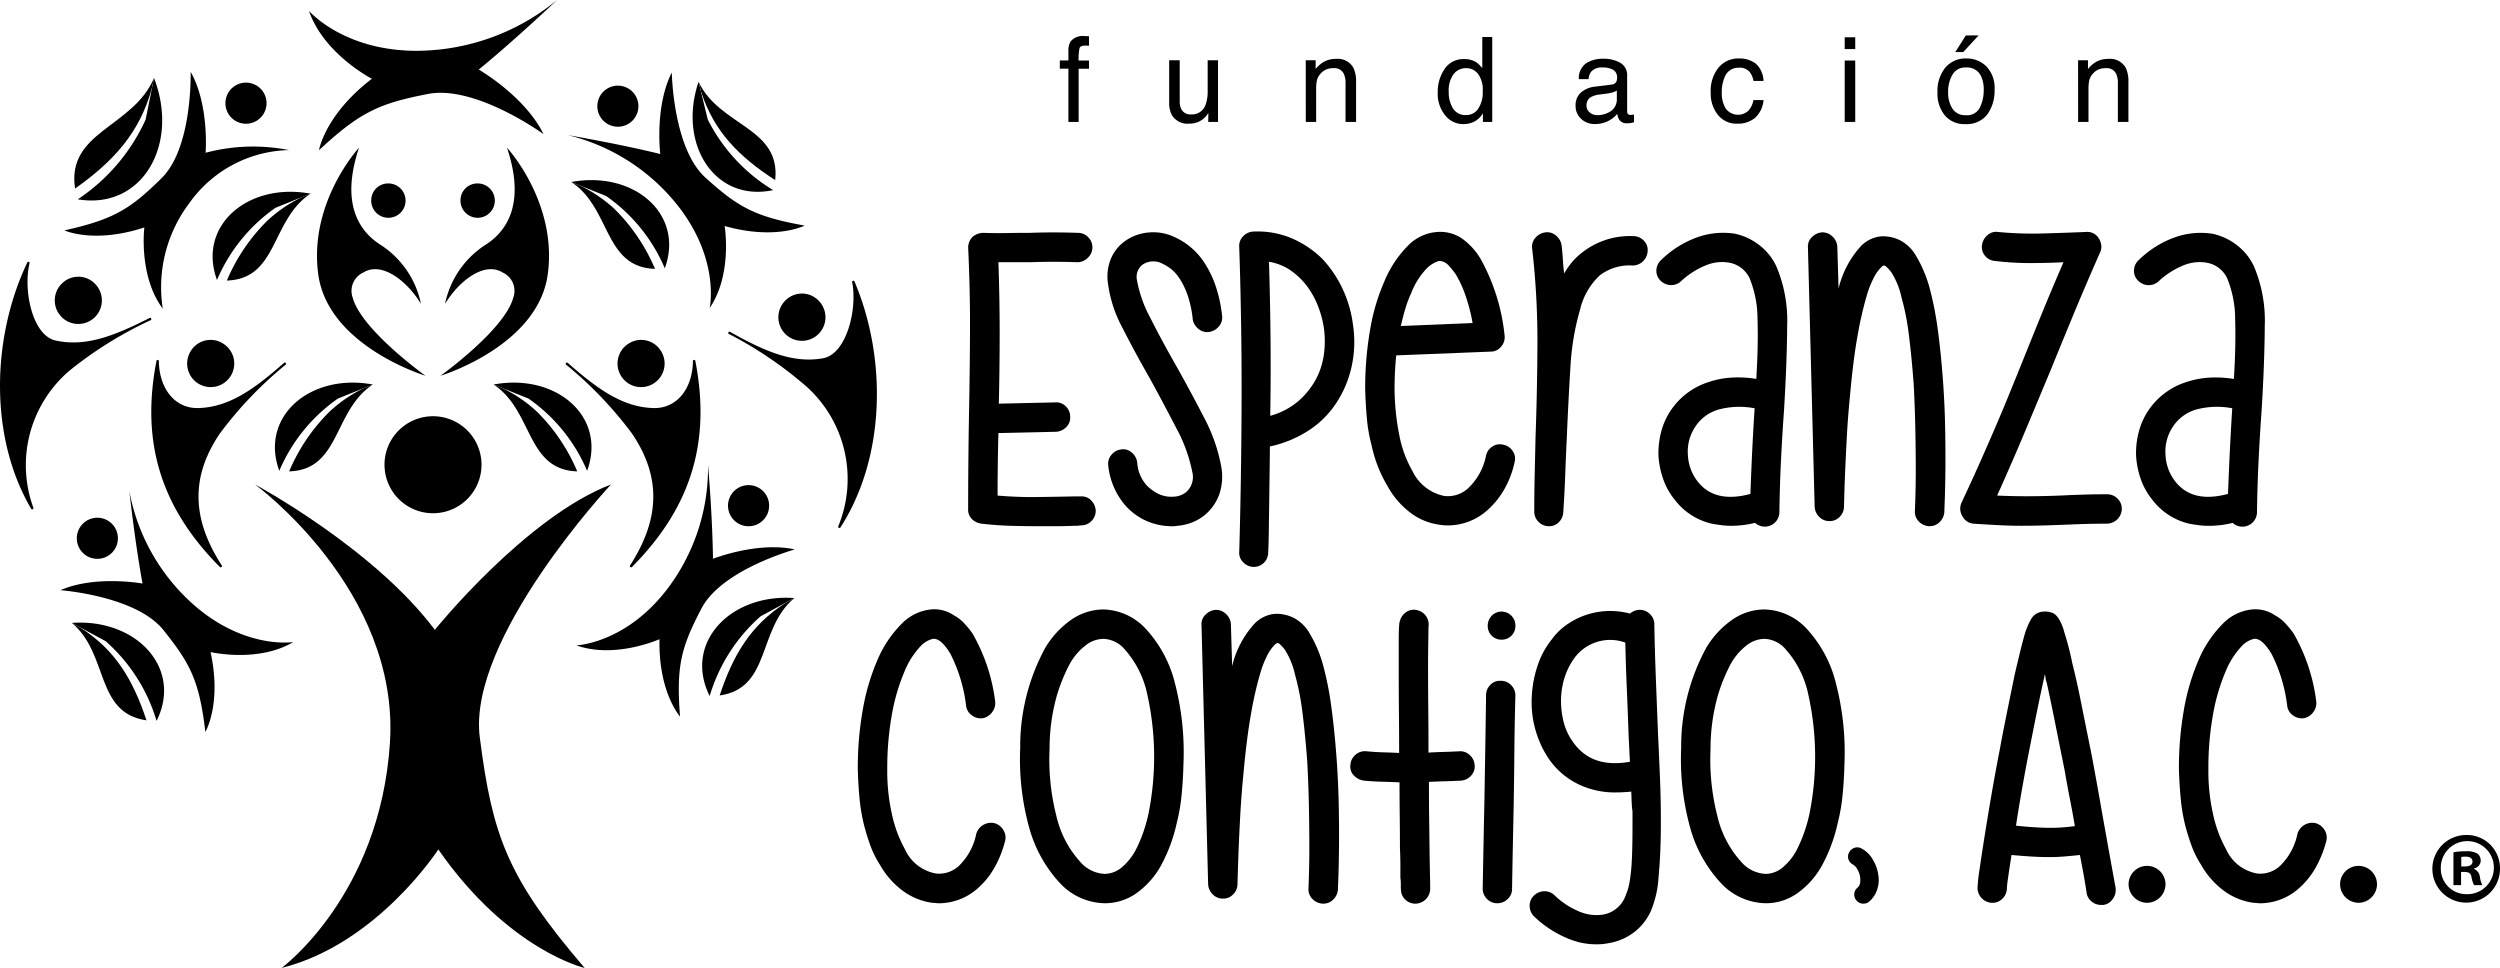 <svg id="Capa_2" data-name="Capa 2" xmlns="http://www.w3.org/2000/svg" width="227.378" height="88.037" viewBox="0 0 227.378 88.037">
  <g id="Layer_1" data-name="Layer 1" transform="translate(0 0)">
    <g id="Grupo_140" data-name="Grupo 140">
      <path id="Trazado_9608" data-name="Trazado 9608" d="M40.224,76.411s10.8,5.8,16.354,13.221c0,0,8.264-10.256,16.021-13.221,0,0-13.087,14.012-11.933,23.01s2.516,12.756,9.537,20.963c0,0-6.916-1.581-13.309-10.778,0,0-5.554,8.6-14.253,10.778,0,0,8.947-6.565,9.853-20.467S40.224,76.411,40.224,76.411" transform="translate(-17.029 -32.348)"/>
      <path id="Trazado_9609" data-name="Trazado 9609" d="M102.88,73.28s.4,4.571.453,8.565c0,0,4.05-1.6,7.442-.849,0,0-6.636,1.825-8.483,5.358s-2.315,5.214-1.956,9.838c0,0-1.972-2.2-1.868-7.033,0,0-4.041,1.814-7.558.56,0,0,4.386-.155,8.156-4.982A18.211,18.211,0,0,0,102.88,73.28" transform="translate(-38.486 -31.023)"/>
      <path id="Trazado_9610" data-name="Trazado 9610" d="M118.235,79.444a1.87,1.87,0,1,1-.482-2.6,1.87,1.87,0,0,1,.482,2.6" transform="translate(-48.61 -32.392)"/>
      <path id="Trazado_9611" data-name="Trazado 9611" d="M69.468,70.061a4.412,4.412,0,1,1-4.412-4.413,4.412,4.412,0,0,1,4.412,4.413" transform="translate(-25.673 -27.792)"/>
      <path id="Trazado_9612" data-name="Trazado 9612" d="M89.408,57.029c2.746,2.418,5,4.022,7.775,4.113,2.174.07,3.587-1.8,3.613-4.273a.107.107,0,0,1,.1-.108.113.113,0,0,1,.12.093c1.436,7.392-.4,13.348-5.768,18.746a.109.109,0,0,1-.147,0,.118.118,0,0,1-.022-.022.115.115,0,0,1,0-.125c2.759-4.276,2.815-8.085.179-11.989A35.321,35.321,0,0,0,89.265,57.2a.116.116,0,0,1-.013-.157.108.108,0,0,1,.156-.01" transform="translate(-37.774 -24.029)"/>
      <path id="Trazado_9613" data-name="Trazado 9613" d="M98.4,53.948a2.141,2.141,0,1,0,2.913.614,2.108,2.108,0,0,0-2.913-.614" transform="translate(-41.233 -22.694)"/>
      <path id="Trazado_9614" data-name="Trazado 9614" d="M35.939,57.029c-2.747,2.418-5,4.022-7.774,4.113-2.176.07-3.587-1.8-3.615-4.273a.11.11,0,0,0-.1-.108.113.113,0,0,0-.118.093C22.894,64.245,24.73,70.2,30.1,75.6a.108.108,0,0,0,.146,0,.1.1,0,0,0,.024-.022.115.115,0,0,0,0-.125c-2.759-4.276-2.814-8.085-.178-11.989A35.31,35.31,0,0,1,36.079,57.2a.111.111,0,0,0,.014-.157.106.106,0,0,0-.154-.01" transform="translate(-10.101 -24.029)"/>
      <path id="Trazado_9615" data-name="Trazado 9615" d="M32.8,53.948a2.141,2.141,0,1,1-2.914.614,2.108,2.108,0,0,1,2.914-.614" transform="translate(-12.497 -22.694)"/>
      <path id="Trazado_9616" data-name="Trazado 9616" d="M115.024,48.926c3.19,1.791,5.731,2.89,8.461,2.4,2.141-.385,3.136-4.492,2.644-6.919a.11.11,0,0,1,.078-.126.114.114,0,0,1,.135.066c2.947,6.928,2.845,15.967-1.278,22.367a.108.108,0,0,1-.144.036l-.026-.018a.119.119,0,0,1-.027-.122A11.306,11.306,0,0,0,122.086,54a35.421,35.421,0,0,0-7.166-4.881.113.113,0,0,1-.047-.152.109.109,0,0,1,.151-.041" transform="translate(-48.625 -18.743)"/>
      <path id="Trazado_9617" data-name="Trazado 9617" d="M123.415,46.921a2.142,2.142,0,1,0,2.977-.008,2.107,2.107,0,0,0-2.977.008" transform="translate(-51.972 -19.602)"/>
      <path id="Trazado_9618" data-name="Trazado 9618" d="M13.6,46.4c-3.262,1.657-5.847,2.649-8.554,2.045-2.121-.475-2.948-4.62-2.356-7.024a.108.108,0,0,0-.072-.129.112.112,0,0,0-.136.059c-3.232,6.8-3.5,15.837.351,22.4a.1.1,0,0,0,.14.042A.082.082,0,0,0,3,63.776a.114.114,0,0,0,.034-.121,11.294,11.294,0,0,1,3.3-12.478A35.335,35.335,0,0,1,13.7,46.6a.113.113,0,0,0,.052-.149A.107.107,0,0,0,13.6,46.4" transform="translate(0 -17.478)"/>
      <path id="Trazado_9619" data-name="Trazado 9619" d="M12.336,44.327a2.142,2.142,0,1,1-2.975-.133,2.107,2.107,0,0,1,2.975.133" transform="translate(-3.657 -18.476)"/>
      <path id="Trazado_9620" data-name="Trazado 9620" d="M15.792,77.3S16.285,81.869,17,85.8c0,0-4.283-.784-7.465.605,0,0,6.862.507,9.357,3.616s3.279,4.669,3.823,9.276c0,0,1.509-2.538.473-7.263,0,0,4.314,1,7.522-.912,0,0-4.332.695-8.965-3.311a18.2,18.2,0,0,1-5.958-10.5" transform="translate(-4.038 -32.726)"/>
      <path id="Trazado_9621" data-name="Trazado 9621" d="M12.676,84.863a1.869,1.869,0,1,0-.03-2.643,1.869,1.869,0,0,0,.03,2.643" transform="translate(-5.128 -34.569)"/>
      <path id="Trazado_9622" data-name="Trazado 9622" d="M71.295,0S67.6,3.515,64.172,6.327c0,0,4.193,2.411,5.893,5.873,0,0-6.181-4.5-10.526-3.652s-6.133,1.6-9.9,5.117c0,0,.543-3.236,4.813-6.5,0,0-4.375-2.252-5.721-6.176,0,0,3.172,3.7,9.977,3.631A20.221,20.221,0,0,0,71.295,0" transform="translate(-20.629 0)"/>
      <path id="Trazado_9623" data-name="Trazado 9623" d="M39.26,31.7a15.306,15.306,0,0,0-5.328,6.571c-1.813-4.948,2.838-8.908,8.509-7.849" transform="translate(-14.196 -12.806)" fill-rule="evenodd"/>
      <path id="Trazado_9624" data-name="Trazado 9624" d="M43.391,30.549c-3.619,2.382-2.94,7.757-7.611,7.9a16.867,16.867,0,0,1,3.662-5.426A12.509,12.509,0,0,1,42.536,30.9" transform="translate(-15.147 -12.933)" fill-rule="evenodd"/>
      <path id="Trazado_9625" data-name="Trazado 9625" d="M93.278,29.858a15.317,15.317,0,0,1,5.328,6.572c1.813-4.949-2.838-8.909-8.51-7.85" transform="translate(-38.142 -12.026)" fill-rule="evenodd"/>
      <path id="Trazado_9626" data-name="Trazado 9626" d="M90.1,28.706c3.621,2.38,2.943,7.758,7.614,7.9a16.9,16.9,0,0,0-3.663-5.426,12.6,12.6,0,0,0-3.094-2.122" transform="translate(-38.142 -12.153)" fill-rule="evenodd"/>
      <path id="Trazado_9627" data-name="Trazado 9627" d="M81.027,61.8a15.309,15.309,0,0,1,5.328,6.571c1.814-4.949-2.839-8.909-8.509-7.85" transform="translate(-32.956 -25.548)" fill-rule="evenodd"/>
      <path id="Trazado_9628" data-name="Trazado 9628" d="M77.847,60.648c3.619,2.382,2.94,7.757,7.611,7.9A16.882,16.882,0,0,0,81.8,63.126,12.5,12.5,0,0,0,78.7,61" transform="translate(-32.956 -25.675)" fill-rule="evenodd"/>
      <path id="Trazado_9629" data-name="Trazado 9629" d="M49.087,61.8a15.3,15.3,0,0,0-5.329,6.571c-1.813-4.949,2.838-8.909,8.507-7.85" transform="translate(-18.356 -25.548)" fill-rule="evenodd"/>
      <path id="Trazado_9630" data-name="Trazado 9630" d="M53.216,60.648c-3.617,2.382-2.94,7.757-7.61,7.9a16.885,16.885,0,0,1,3.664-5.425A12.476,12.476,0,0,1,52.363,61" transform="translate(-19.307 -25.675)" fill-rule="evenodd"/>
      <path id="Trazado_9631" data-name="Trazado 9631" d="M89.571,17.132s4.527.762,8.4,1.715c0,0-.527-4.321,1.05-7.416,0,0,.1,6.882,3.052,9.556s4.463,3.552,9.03,4.369c0,0-2.626,1.355-7.278.039,0,0,.739,4.368-1.359,7.456,0,0,.951-4.285-2.772-9.147a18.207,18.207,0,0,0-10.128-6.573" transform="translate(-37.919 -4.839)"/>
      <path id="Trazado_9632" data-name="Trazado 9632" d="M97.491,14.154a1.868,1.868,0,1,1-1.28-.64,1.87,1.87,0,0,1,1.28.64" transform="translate(-39.883 -5.719)"/>
      <path id="Trazado_9633" data-name="Trazado 9633" d="M110.624,16.347a15.853,15.853,0,0,0,5.942,6.41c-5.324,1.131-8.695-4.2-6.784-9.848" transform="translate(-46.247 -5.465)" fill-rule="evenodd"/>
      <path id="Trazado_9634" data-name="Trazado 9634" d="M110.178,12.908c1.907,4.048,7.5,4.138,6.969,8.938-3.32-2.147-5.563-4.428-6.731-8.013" transform="translate(-46.643 -5.465)" fill-rule="evenodd"/>
      <path id="Trazado_9635" data-name="Trazado 9635" d="M116.065,95.964a15.572,15.572,0,0,0-4.635,7.254c-2.4-4.795,1.849-9.333,7.7-8.911" transform="translate(-46.884 -39.913)" fill-rule="evenodd"/>
      <path id="Trazado_9636" data-name="Trazado 9636" d="M120.3,94.327c-3.384,2.822-2.085,8.18-6.791,8.861,1.223-3.7,2.839-6.4,5.967-8.4" transform="translate(-48.055 -39.933)" fill-rule="evenodd"/>
      <path id="Trazado_9637" data-name="Trazado 9637" d="M14.4,99.884a15.588,15.588,0,0,1,4.636,7.253c2.4-4.8-1.852-9.331-7.706-8.91" transform="translate(-4.795 -41.572)" fill-rule="evenodd"/>
      <path id="Trazado_9638" data-name="Trazado 9638" d="M11.326,98.246c3.388,2.823,2.087,8.18,6.792,8.863-1.224-3.7-2.84-6.4-5.968-8.4" transform="translate(-4.795 -41.592)" fill-rule="evenodd"/>
      <path id="Trazado_9639" data-name="Trazado 9639" d="M30.584,18.446A16.762,16.762,0,0,0,23,18.687s.344-4.339-1.362-7.363c0,0,.195,6.878-2.645,9.676s-4.309,3.739-8.837,4.748c0,0,2.68,1.244,7.272-.269,0,0-.552,4.394,1.675,7.391a12.689,12.689,0,0,1,2.408-9.589,11.4,11.4,0,0,1,9.075-4.835" transform="translate(-4.299 -4.794)"/>
      <path id="Trazado_9640" data-name="Trazado 9640" d="M35.961,13.74a1.87,1.87,0,1,0,2.628-.3,1.87,1.87,0,0,0-2.628.3" transform="translate(-15.052 -5.518)"/>
      <path id="Trazado_9641" data-name="Trazado 9641" d="M18.437,16.08a17.232,17.232,0,0,1-6.174,7.253c5.852.987,9.276-4.978,6.935-11.037" transform="translate(-5.191 -5.205)" fill-rule="evenodd"/>
      <path id="Trazado_9642" data-name="Trazado 9642" d="M18.966,12.3c-1.89,4.5-7.981,4.854-7.179,10.055,3.518-2.491,5.855-5.077,6.959-9.035" transform="translate(-4.959 -5.205)" fill-rule="evenodd"/>
      <path id="Trazado_9643" data-name="Trazado 9643" d="M75.537,23.307s4.591,4.97,3.7,11.51-9.752,9.225-9.752,9.225,5.818-4.164,6.616-7.1a1.834,1.834,0,0,0-.995-2.305c-1.609-.986-3.9.709-5.212,2.869a8.406,8.406,0,0,1,3.714-5.395c2.021-1.3,3.576-3.866,1.925-8.8" transform="translate(-29.418 -9.867)"/>
      <path id="Trazado_9644" data-name="Trazado 9644" d="M53.811,23.307s-4.589,4.97-3.7,11.51,9.751,9.225,9.751,9.225-5.82-4.164-6.618-7.1a1.834,1.834,0,0,1,1-2.305c1.609-.986,3.9.709,5.211,2.869a8.407,8.407,0,0,0-3.714-5.395c-2.021-1.3-3.576-3.866-1.926-8.8" transform="translate(-21.165 -9.867)"/>
      <path id="Trazado_9645" data-name="Trazado 9645" d="M58.549,30.444a1.562,1.562,0,1,0,1.56-1.512,1.536,1.536,0,0,0-1.56,1.512" transform="translate(-24.786 -12.248)"/>
      <path id="Trazado_9646" data-name="Trazado 9646" d="M72.629,30.444a1.562,1.562,0,1,0,1.56-1.512,1.536,1.536,0,0,0-1.56,1.512" transform="translate(-30.747 -12.248)"/>
      <path id="Trazado_9647" data-name="Trazado 9647" d="M163.86,61.011a1.4,1.4,0,0,1,.44.955,1.305,1.305,0,0,1-.382.934,1.26,1.26,0,0,1-.954.4,3.266,3.266,0,0,1-.61.039q-.841.039-1.68.039h-1.717q-1.223,0-2.463-.039c-.827-.024-1.686-.089-2.577-.19a1.508,1.508,0,0,1-.878-.419,1.188,1.188,0,0,1-.343-.88q0-2.1.019-4.2t.057-4.315q.074-3.7.093-7.5T152.7,38.11a1.386,1.386,0,0,1,.381-1.031,1.51,1.51,0,0,1,.992-.382c.714.024,1.419.032,2.119.018s1.407-.018,2.117-.018q2.137-.079,4.353,0a1.26,1.26,0,0,1,.954.4,1.292,1.292,0,0,1-.057,1.888,1.313,1.313,0,0,1-.935.383q-2.138-.076-4.275,0h-2.9q.116,3.36.114,6.546t-.076,6.318l5.114-.114a1.2,1.2,0,0,1,.975.361,1.284,1.284,0,0,1,.4.936,1.18,1.18,0,0,1-.343.935,1.4,1.4,0,0,1-.954.44l-5.23.114q-.038,1.452-.057,2.881t-.018,2.807q1.829.155,3.511.134t3.4-.057h.649a1.178,1.178,0,0,1,.935.343" transform="translate(-64.642 -15.519)"/>
      <path id="Trazado_9648" data-name="Trazado 9648" d="M180.47,63.365a5.716,5.716,0,0,1-2.1-.419A5.531,5.531,0,0,1,176,61.112a6.627,6.627,0,0,1-1.26-3.244,1.23,1.23,0,0,1,.268-.973,1.339,1.339,0,0,1,.916-.516,1.151,1.151,0,0,1,.955.286,1.418,1.418,0,0,1,.494.9,3.393,3.393,0,0,0,.86,2.081,3.845,3.845,0,0,0,1.165.822,2.794,2.794,0,0,0,1.317.208,1.916,1.916,0,0,0,1.088-.4,1.829,1.829,0,0,0,.573-1.87,14.088,14.088,0,0,0-1.451-3.97q-1.144-2.214-2.4-4.506-1.374-2.4-2.5-4.617a11.765,11.765,0,0,1-1.316-4.048,4.244,4.244,0,0,1,.247-2.173,3.759,3.759,0,0,1,1.278-1.643,4.34,4.34,0,0,1,2.176-.8,4.486,4.486,0,0,1,2.367.421,6.369,6.369,0,0,1,2.825,2.52,9.368,9.368,0,0,1,.954,2.079,12.7,12.7,0,0,1,.535,2.538,1.212,1.212,0,0,1-.285.974,1.4,1.4,0,0,1-.9.515,1.215,1.215,0,0,1-.973-.285,1.393,1.393,0,0,1-.516-.9,9.583,9.583,0,0,0-.495-2.251,6.745,6.745,0,0,0-.744-1.491,3.62,3.62,0,0,0-.8-.859,4.2,4.2,0,0,0-.668-.4,1.747,1.747,0,0,0-1.871.079,1.405,1.405,0,0,0-.494,1.373,11.44,11.44,0,0,0,1.22,3.454q1.029,2.044,2.251,4.18,1.374,2.443,2.615,4.849a15.39,15.39,0,0,1,1.584,4.5,5.055,5.055,0,0,1-.192,2.558,4.452,4.452,0,0,1-1.336,1.871,4.513,4.513,0,0,1-2.48.953,2.488,2.488,0,0,1-.535.039" transform="translate(-73.941 -15.504)"/>
      <path id="Trazado_9649" data-name="Trazado 9649" d="M196.789,67.017h-.078a1.367,1.367,0,0,1-.915-.439,1.187,1.187,0,0,1-.345-.934q.077-2.521.135-5.9t.076-7.082q.019-3.7-.038-7.52t-.173-7.213a1.239,1.239,0,0,1,.345-.973,1.354,1.354,0,0,1,.915-.439,7.988,7.988,0,0,1,3.512.61A9.117,9.117,0,0,1,203.011,39a10.627,10.627,0,0,1,1.833,2.71,10.952,10.952,0,0,1,.953,3.283,10.462,10.462,0,0,1-.077,3.569,9.766,9.766,0,0,1-1.22,3.189,8.557,8.557,0,0,1-2.6,2.766,10.508,10.508,0,0,1-3.662,1.544c0,.511-.008,1.216-.021,2.119s-.024,1.833-.038,2.788-.025,1.871-.037,2.748-.032,1.545-.059,2a1.3,1.3,0,0,1-1.3,1.3m1.373-27.751q.231,7.523.114,14.01a6.634,6.634,0,0,0,2.578-1.356,7.065,7.065,0,0,0,1.584-1.984,6.686,6.686,0,0,0,.724-2.29,8.656,8.656,0,0,0,0-2.311,9.32,9.32,0,0,0-.533-2.022,7.618,7.618,0,0,0-1.01-1.832,6.471,6.471,0,0,0-1.49-1.433,4.9,4.9,0,0,0-1.966-.783" transform="translate(-82.741 -15.455)"/>
      <path id="Trazado_9650" data-name="Trazado 9650" d="M222.834,63.265a3.42,3.42,0,0,1-.608-.039,5.635,5.635,0,0,1-2.712-1.05,7.692,7.692,0,0,1-2.175-2.5,12.183,12.183,0,0,1-1.451-3.74,14.5,14.5,0,0,1-.42-2.424q-.114-1.281-.152-2.654a31.181,31.181,0,0,1,.438-5.324,18.537,18.537,0,0,1,1.318-4.484,10.007,10.007,0,0,1,2.138-3.226,4.1,4.1,0,0,1,2.634-1.242,3.541,3.541,0,0,1,2.253.573,6.141,6.141,0,0,1,1.717,1.871,18.089,18.089,0,0,1,2.176,6.908,1.3,1.3,0,0,1-.307,1.071,1.193,1.193,0,0,1-.954.456l-8.589.343c-.051.509-.089,1.011-.114,1.508s-.038,1.013-.038,1.547a22.511,22.511,0,0,0,.439,4.237,10.471,10.471,0,0,0,1.2,3.244,4.1,4.1,0,0,0,2.9,2.252,2.736,2.736,0,0,0,2.308-.857,5.556,5.556,0,0,0,1.471-2.805,1.282,1.282,0,0,1,.591-.84,1.189,1.189,0,0,1,1.011-.153,1.281,1.281,0,0,1,.841.592,1.19,1.19,0,0,1,.152,1.01,8.579,8.579,0,0,1-.955,2.484,7.4,7.4,0,0,1-1.526,1.87,5.376,5.376,0,0,1-3.589,1.375m-.762-24.049h-.038a2.57,2.57,0,0,0-1.146.708,6.684,6.684,0,0,0-1.374,2.193,10.4,10.4,0,0,0-.535,1.412q-.227.765-.417,1.6l6.526-.269a15.964,15.964,0,0,0-.765-2.844,9.76,9.76,0,0,0-.763-1.584,6.753,6.753,0,0,0-.629-.781,1.16,1.16,0,0,0-.859-.44" transform="translate(-91.152 -15.481)"/>
      <path id="Trazado_9651" data-name="Trazado 9651" d="M243.174,63.37H243.1a1.329,1.329,0,0,1-.9-.419,1.292,1.292,0,0,1-.363-.918q0-1.717.039-3.414t.076-3.341q.151-4.2.172-8.475a73.847,73.847,0,0,0-.477-8.665,1.206,1.206,0,0,1,.287-.992,1.414,1.414,0,0,1,.9-.5,1.205,1.205,0,0,1,.975.287,1.382,1.382,0,0,1,.513.894c.052.435.091.858.116,1.28s.063.847.114,1.279a6.913,6.913,0,0,1,.669-.973,5.523,5.523,0,0,1,.783-.784,7.015,7.015,0,0,1,4.847-1.642,1.277,1.277,0,0,1,.935.4,1.149,1.149,0,0,1,.362.935,1.375,1.375,0,0,1-1.335,1.338,4.464,4.464,0,0,0-3.015.894A6.2,6.2,0,0,0,246,43.674a23.33,23.33,0,0,0-.879,5.3q-.189,3.058-.342,6.719-.076,1.566-.133,3.15t-.172,3.262a1.371,1.371,0,0,1-.4.9,1.214,1.214,0,0,1-.9.364" transform="translate(-102.293 -15.51)"/>
      <path id="Trazado_9652" data-name="Trazado 9652" d="M272.129,39.7a12.684,12.684,0,0,1,1.013,5.495q-.022,3.323-.287,7.672-.152,2.1-.268,4.409t-.152,4.828a1.325,1.325,0,0,1-2.214.994,8.971,8.971,0,0,1-2.173.266,6.585,6.585,0,0,1-.9-.058c-.292-.037-.578-.08-.86-.132a5.9,5.9,0,0,1-3.4-2.216,6.129,6.129,0,0,1-1.011-1.813,7.977,7.977,0,0,1-.439-2.116,7.669,7.669,0,0,1,.23-2.158,6.394,6.394,0,0,1,.84-1.928,6.52,6.52,0,0,1,3.436-2.634,8.032,8.032,0,0,1,2.079-.419,10.308,10.308,0,0,1,2.311.116q.19-3.093.112-5.422a9.854,9.854,0,0,0-.724-3.741,2.535,2.535,0,0,0-1.871-1.413,3.806,3.806,0,0,0-2.119.251,7.4,7.4,0,0,0-2.232,1.43,1.313,1.313,0,0,1-.955.363,1.388,1.388,0,0,1-.954-.44,1.227,1.227,0,0,1-.342-.952,1.322,1.322,0,0,1,.457-.916,9.061,9.061,0,0,1,3.32-2.063,7.014,7.014,0,0,1,3.36-.305,5.507,5.507,0,0,1,2.214,1.032,5.141,5.141,0,0,1,1.526,1.871m-7.138,19.618q1.566,2.024,4.81,1.145.076-2.1.171-4.046t.21-3.7v-.041a7.3,7.3,0,0,0-3.281.116,3.766,3.766,0,0,0-2.139,1.6,4.026,4.026,0,0,0-.648,2.5,4.226,4.226,0,0,0,.877,2.424" transform="translate(-110.597 -15.543)"/>
      <path id="Trazado_9653" data-name="Trazado 9653" d="M296.216,63.38h-.037a1.405,1.405,0,0,1-.957-.441,1.231,1.231,0,0,1-.343-.972q.076-2.023.076-3.647c0-1.082-.012-2.308-.038-3.684s-.076-2.774-.153-4.2q-.19-2.52-.438-4.467a22.8,22.8,0,0,0-.668-3.4,7.129,7.129,0,0,0-.916-2.271q-.458-.591-.65-.629a.271.271,0,0,0-.1.018.532.532,0,0,0-.17.133,3.469,3.469,0,0,0-.593.783,8.859,8.859,0,0,0-.763,1.908,33.17,33.17,0,0,0-.8,3.512q-.4,2.194-.7,5.555-.191,1.947-.286,3.739t-.153,3.189q-.06,1.394-.1,3.072a1.314,1.314,0,0,1-.38.934,1.216,1.216,0,0,1-.917.4h-.038a1.262,1.262,0,0,1-.917-.381,1.4,1.4,0,0,1-.417-.917l-.611-23.591a1.156,1.156,0,0,1,.362-.934,1.431,1.431,0,0,1,.935-.439,1.321,1.321,0,0,1,.936.382,1.356,1.356,0,0,1,.438.916l.115,3.817a8.675,8.675,0,0,1,2.1-3.933,3.065,3.065,0,0,1,1.26-.724,2.642,2.642,0,0,1,1.069-.075,3.415,3.415,0,0,1,1.241.381,3.63,3.63,0,0,1,1.354,1.336,11.628,11.628,0,0,1,1.3,3.13,29.933,29.933,0,0,1,.706,3.664q.286,2.1.476,4.733.155,2.216.19,4.3t.02,3.72c-.014,1.1-.031,1.986-.057,2.674s-.038,1.055-.038,1.107a1.4,1.4,0,0,1-.42.916,1.251,1.251,0,0,1-.916.382" transform="translate(-120.713 -15.519)"/>
      <path id="Trazado_9654" data-name="Trazado 9654" d="M314.862,63.3c-.74,0-1.477-.017-2.215-.056s-1.489-.082-2.251-.134a1.242,1.242,0,0,1-1.031-.686,1.3,1.3,0,0,1-.078-1.222q.841-1.795,1.566-3.417t1.392-3.169q.667-1.546,1.3-3.092t1.278-3.147q.84-2.1,1.736-4.294t2-4.752q-1.488.074-3.055.076a26.472,26.472,0,0,1-3.166-.192,1.273,1.273,0,0,1-.9-.457,1.207,1.207,0,0,1-.286-.991,1.407,1.407,0,0,1,.5-.9,1.148,1.148,0,0,1,.954-.288,33.742,33.742,0,0,0,4.086.134q2.021-.057,3.892-.134a1.225,1.225,0,0,1,1.185.573A1.564,1.564,0,0,1,322,37.8a1.149,1.149,0,0,1-.116.65q-1.412,3.206-2.5,5.842T317.3,49.37q-1.145,2.747-2.273,5.438t-2.5,5.745q1.719.077,3.379.058c1.108-.013,2.181-.044,3.225-.1.586-.023,1.165-.044,1.736-.058s1.129-.018,1.662-.018a1.316,1.316,0,0,1,.936.381,1.264,1.264,0,0,1,.4.955,1.368,1.368,0,0,1-1.336,1.336c-.509,0-1.038.008-1.584.019s-1.114.032-1.7.056q-1.028.04-2.137.078t-2.251.037" transform="translate(-130.885 -15.48)"/>
      <path id="Trazado_9655" data-name="Trazado 9655" d="M347.457,39.7A12.683,12.683,0,0,1,348.47,45.2q-.019,3.323-.287,7.672-.152,2.1-.268,4.409t-.152,4.828a1.325,1.325,0,0,1-2.214.994,8.974,8.974,0,0,1-2.173.266,6.586,6.586,0,0,1-.9-.058c-.294-.037-.579-.08-.859-.132a5.9,5.9,0,0,1-3.4-2.216,6.1,6.1,0,0,1-1.011-1.813,7.774,7.774,0,0,1-.438-2.116,7.521,7.521,0,0,1,.23-2.158,6.333,6.333,0,0,1,.838-1.928,6.516,6.516,0,0,1,3.435-2.634,8.068,8.068,0,0,1,2.082-.419,10.3,10.3,0,0,1,2.309.116q.19-3.093.114-5.422a9.825,9.825,0,0,0-.728-3.741,2.526,2.526,0,0,0-1.868-1.413,3.807,3.807,0,0,0-2.119.251,7.4,7.4,0,0,0-2.233,1.43,1.308,1.308,0,0,1-.954.363,1.382,1.382,0,0,1-.954-.44,1.23,1.23,0,0,1-.343-.952,1.318,1.318,0,0,1,.458-.916,9.043,9.043,0,0,1,3.319-2.063,7.012,7.012,0,0,1,3.36-.305,5.507,5.507,0,0,1,2.214,1.032,5.142,5.142,0,0,1,1.527,1.871M340.32,59.319q1.565,2.024,4.808,1.145.077-2.1.173-4.046t.209-3.7v-.041a7.3,7.3,0,0,0-3.282.116,3.772,3.772,0,0,0-2.139,1.6,4.045,4.045,0,0,0-.648,2.5,4.211,4.211,0,0,0,.879,2.424" transform="translate(-142.487 -15.544)"/>
      <path id="Trazado_9656" data-name="Trazado 9656" d="M142.655,122.834a1.984,1.984,0,0,1-.285-.02,2.073,2.073,0,0,0-.288-.019,5.827,5.827,0,0,1-2.691-1.088,7.618,7.618,0,0,1-2.117-2.423,8.54,8.54,0,0,1-.84-1.7,19.084,19.084,0,0,1-.61-2,16.543,16.543,0,0,1-.383-2.367c-.076-.841-.129-1.7-.151-2.6a30.357,30.357,0,0,1,.457-5.4,19.991,19.991,0,0,1,1.335-4.521,10.468,10.468,0,0,1,2.2-3.283,4.328,4.328,0,0,1,2.652-1.3,3.156,3.156,0,0,1,2.1.535,3.583,3.583,0,0,1,.9.687,8.735,8.735,0,0,1,.783.953,16.457,16.457,0,0,1,2.062,6.147,1.335,1.335,0,0,1-.249.994,1.379,1.379,0,0,1-.857.573,1.331,1.331,0,0,1-.994-.251,1.224,1.224,0,0,1-.535-.857,14.165,14.165,0,0,0-1.412-4.714q-.876-1.47-1.6-1.395a2.243,2.243,0,0,0-1.165.707,7.357,7.357,0,0,0-1.432,2.272,17.988,17.988,0,0,0-1.165,4.027,27.586,27.586,0,0,0-.4,4.788,18.135,18.135,0,0,0,.552,4.7,11.507,11.507,0,0,0,1.051,2.632,3.83,3.83,0,0,0,2.825,2.216,2.627,2.627,0,0,0,2.233-.84,5.557,5.557,0,0,0,1.43-2.749,1.41,1.41,0,0,1,1.642-.993,1.383,1.383,0,0,1,.819.611,1.29,1.29,0,0,1,.172.994,9.855,9.855,0,0,1-.974,2.443,7.122,7.122,0,0,1-1.506,1.87,5.34,5.34,0,0,1-3.55,1.374" transform="translate(-57.273 -40.682)"/>
      <path id="Trazado_9657" data-name="Trazado 9657" d="M168.6,122.845a5.7,5.7,0,0,1-4.2-1.947,12.081,12.081,0,0,1-2.67-4.847,23.353,23.353,0,0,1-.84-7.328,18.735,18.735,0,0,1,2.289-9.127,8.26,8.26,0,0,1,2.33-2.518,5.18,5.18,0,0,1,2.939-.954,5.432,5.432,0,0,1,3.892,1.795,11.258,11.258,0,0,1,2.635,4.962,25.007,25.007,0,0,1,.762,7.328q-.038,1.49-.172,2.825a16.657,16.657,0,0,1-.439,2.519,14.474,14.474,0,0,1-1.45,3.894,7.582,7.582,0,0,1-2.289,2.538,4.96,4.96,0,0,1-2.786.86M168.446,98.8a2.664,2.664,0,0,0-1.584.573,5.586,5.586,0,0,0-1.432,1.641,15.884,15.884,0,0,0-1.184,2.863,17.692,17.692,0,0,0-.685,4.925,20.727,20.727,0,0,0,.61,6.068,9.267,9.267,0,0,0,2.138,4.162,3.125,3.125,0,0,0,2.29,1.144,2.487,2.487,0,0,0,1.526-.59,5.377,5.377,0,0,0,1.394-1.831,13.545,13.545,0,0,0,1.049-3.11,26.2,26.2,0,0,0-.114-10.766,8.912,8.912,0,0,0-2.022-4.082,2.686,2.686,0,0,0-1.985-1" transform="translate(-68.101 -40.694)"/>
      <path id="Trazado_9658" data-name="Trazado 9658" d="M200.567,122.909h-.039a1.387,1.387,0,0,1-.953-.44,1.223,1.223,0,0,1-.344-.971c.051-1.349.076-2.563.076-3.647s-.012-2.308-.037-3.683-.078-2.775-.154-4.2q-.19-2.517-.439-4.464a22.664,22.664,0,0,0-.667-3.4,7.128,7.128,0,0,0-.917-2.271c-.3-.394-.522-.6-.648-.63a.32.32,0,0,0-.1.019.606.606,0,0,0-.172.132,3.473,3.473,0,0,0-.591.784,8.728,8.728,0,0,0-.764,1.909,32.56,32.56,0,0,0-.8,3.511q-.4,2.2-.706,5.554-.19,1.947-.287,3.742t-.152,3.187q-.055,1.393-.1,3.073a1.313,1.313,0,0,1-.381.935,1.217,1.217,0,0,1-.916.4h-.038a1.252,1.252,0,0,1-.916-.382,1.383,1.383,0,0,1-.42-.916L189.5,97.564a1.16,1.16,0,0,1,.363-.936,1.443,1.443,0,0,1,.935-.44,1.316,1.316,0,0,1,.935.382,1.37,1.37,0,0,1,.439.916l.115,3.82a8.659,8.659,0,0,1,2.1-3.932,3.077,3.077,0,0,1,1.259-.727,2.691,2.691,0,0,1,1.07-.077,3.517,3.517,0,0,1,1.239.381,3.636,3.636,0,0,1,1.356,1.338,11.573,11.573,0,0,1,1.3,3.131,29.58,29.58,0,0,1,.706,3.663q.286,2.1.477,4.733.154,2.214.191,4.293t.019,3.723q-.019,1.641-.056,2.672c-.028.686-.04,1.058-.04,1.108a1.4,1.4,0,0,1-.419.916,1.246,1.246,0,0,1-.916.381" transform="translate(-80.221 -40.721)"/>
      <path id="Trazado_9659" data-name="Trazado 9659" d="M224.283,110.3a1.236,1.236,0,0,1-.341.973,1.365,1.365,0,0,1-.916.438c-.536.025-1.044.047-1.528.059s-.941.032-1.375.056c0,1.2.006,2.334.021,3.416s.024,2.057.037,2.921.025,1.591.038,2.176.019.955.019,1.108v.114A1.371,1.371,0,0,1,218.9,122.9a1.3,1.3,0,0,1-1.07-.534,1.211,1.211,0,0,1-.228-.5,3.292,3.292,0,0,1-.038-.535v-.343a2.72,2.72,0,0,0-.038-.42v-1.165c0-.445-.014-.961-.04-1.545q0-1.334-.018-2.864t-.02-3.128q-.8-.038-1.6-.058c-.533-.014-1.082-.044-1.641-.1a1.524,1.524,0,0,1-.919-.476,1.129,1.129,0,0,1-.305-.973,1.268,1.268,0,0,1,.459-.9,1.291,1.291,0,0,1,.954-.325q.764.078,1.508.1c.5.013,1,.031,1.509.057q0-1.718-.02-3.8t-.018-3.913V99.176c0-.548.005-.959.018-1.241s.027-.464.04-.554a.759.759,0,0,1,.055-.208,1.38,1.38,0,0,1,.612-.821,1.184,1.184,0,0,1,.992-.135,1.355,1.355,0,0,1,.8.573,1.369,1.369,0,0,1,.189.956c0,.15-.006.578-.018,1.277s-.019,1.58-.019,2.634.006,2.233.019,3.53.018,2.624.018,3.973q.651-.041,1.337-.059c.459-.013.94-.032,1.451-.059a1.244,1.244,0,0,1,.973.344,1.357,1.357,0,0,1,.438.917" transform="translate(-90.159 -40.71)"/>
      <path id="Trazado_9660" data-name="Trazado 9660" d="M235.49,102.755a1.256,1.256,0,0,1,.954.4,1.315,1.315,0,0,1,.381.936c-.05,1.856-.081,3.577-.094,5.15s-.033,3.12-.058,4.621q-.036,1.833-.076,3.74t-.075,4.085a1.22,1.22,0,0,1-.4.916,1.311,1.311,0,0,1-.935.382,1.265,1.265,0,0,1-.954-.4,1.314,1.314,0,0,1-.382-.934q.04-2.176.077-4.105t.077-3.759q.037-2.25.076-4.6t.077-5.135a1.28,1.28,0,0,1,.4-.935,1.152,1.152,0,0,1,.935-.362m.076-3.742a1.237,1.237,0,0,1-1.26-1.259,1.281,1.281,0,0,1,.362-.915,1.244,1.244,0,0,1,1.793,0,1.277,1.277,0,0,1,.363.915,1.239,1.239,0,0,1-1.259,1.259" transform="translate(-98.998 -40.834)"/>
      <path id="Trazado_9661" data-name="Trazado 9661" d="M252.939,107.6q.076,1.6.172,3.913t.076,4.655q-.018,2.349-.209,4.352a9.345,9.345,0,0,1-.687,3.034,5.024,5.024,0,0,1-1.526,1.947,5.17,5.17,0,0,1-2.292.994,5.26,5.26,0,0,1-1.1.112,6.5,6.5,0,0,1-2.254-.379,9.818,9.818,0,0,1-3.4-2.1,1.349,1.349,0,0,1-.46-.936,1.268,1.268,0,0,1,.343-.972,1.4,1.4,0,0,1,.955-.44,1.318,1.318,0,0,1,.956.362,7.227,7.227,0,0,0,2.271,1.49,3.958,3.958,0,0,0,2.194.265,2.66,2.66,0,0,0,1.909-1.487c.077-.179.159-.388.248-.63a6.138,6.138,0,0,0,.248-1.069,17.614,17.614,0,0,0,.171-1.871q.059-1.16.057-3.071v-1.089a1.77,1.77,0,0,0-.018-.3,3.425,3.425,0,0,1-.039-.362c-.012-.178-.031-.612-.056-1.3-.254.027-.5.046-.727.057s-.457.019-.686.019a7.637,7.637,0,0,1-2.825-.5,6.935,6.935,0,0,1-3.436-2.823,9.28,9.28,0,0,1-1.373-5.421,10.446,10.446,0,0,1,.533-2.807,7.6,7.6,0,0,1,1.3-2.386,5.671,5.671,0,0,1,1.506-1.428,6.891,6.891,0,0,1,5.592-.9,1.374,1.374,0,0,1,.878-.344,1.308,1.308,0,0,1,.936.385,1.257,1.257,0,0,1,.4.952q.036,2.175.133,4.732t.209,5.346m-7.862.419q1.677,2.633,5.3,1.985l-.115-2.289q-.078-2.293-.171-4.449t-.133-4.1a4.036,4.036,0,0,0-4.581,1.335,6.154,6.154,0,0,0-.9,1.719,6.946,6.946,0,0,0-.362,1.964,7.76,7.76,0,0,0,.192,2.023,5.357,5.357,0,0,0,.763,1.814" transform="translate(-102.133 -40.721)"/>
      <path id="Trazado_9662" data-name="Trazado 9662" d="M272.853,122.845a5.7,5.7,0,0,1-4.2-1.947,12.091,12.091,0,0,1-2.672-4.847,23.335,23.335,0,0,1-.839-7.328,18.76,18.76,0,0,1,2.289-9.127,8.262,8.262,0,0,1,2.328-2.518,5.192,5.192,0,0,1,2.941-.954,5.433,5.433,0,0,1,3.894,1.795,11.25,11.25,0,0,1,2.632,4.962,24.943,24.943,0,0,1,.764,7.328q-.036,1.49-.172,2.825a16.729,16.729,0,0,1-.439,2.519,14.455,14.455,0,0,1-1.451,3.894,7.554,7.554,0,0,1-2.29,2.538,4.956,4.956,0,0,1-2.786.86M272.7,98.8a2.665,2.665,0,0,0-1.584.573,5.566,5.566,0,0,0-1.43,1.641,15.571,15.571,0,0,0-1.187,2.863,17.8,17.8,0,0,0-.686,4.925,20.748,20.748,0,0,0,.61,6.068,9.285,9.285,0,0,0,2.139,4.162,3.122,3.122,0,0,0,2.29,1.144,2.482,2.482,0,0,0,1.526-.59,5.313,5.313,0,0,0,1.394-1.831,13.432,13.432,0,0,0,1.05-3.11,26.2,26.2,0,0,0-.114-10.766,8.9,8.9,0,0,0-2.022-4.082,2.687,2.687,0,0,0-1.985-1" transform="translate(-112.237 -40.694)"/>
      <path id="Trazado_9663" data-name="Trazado 9663" d="M324.2,122.582a1.216,1.216,0,0,1-.859.552h-.229a1.312,1.312,0,0,1-.838-.306,1.217,1.217,0,0,1-.457-.8c0-.024-.052-.343-.153-.954s-.254-1.439-.458-2.482q-.688.076-1.393.134t-1.354.057q-.881,0-1.757-.057t-1.717-.134c-.128.814-.23,1.489-.306,2.023s-.114.866-.114.993a1.314,1.314,0,0,1-.382.935,1.264,1.264,0,0,1-.954.4,1.372,1.372,0,0,1-1.337-1.335,15.407,15.407,0,0,1,.192-1.736q.19-1.317.477-3.131t.648-3.893q.362-2.081.744-4.028.15-.839.345-1.813c.125-.648.26-1.316.4-2s.281-1.376.42-2.063.285-1.336.438-1.946q.382-1.64.687-2.671a6.8,6.8,0,0,1,.5-1.146,1.349,1.349,0,0,1,1.145-.724,1.959,1.959,0,0,1,.708.076q.477.114.859.879a5.176,5.176,0,0,1,.343.956,26.717,26.717,0,0,1,.725,2.823q.381,1.489.8,3.587t.954,4.733q.419,2.252.8,4.41t.685,3.854q.309,1.7.689,3.8a1.4,1.4,0,0,1-.249,1.013m-8.8-6.662c.89.1,1.78.164,2.674.191a15.909,15.909,0,0,0,2.67-.154q-.19-1.145-.438-2.4t-.476-2.6q-.5-2.481-.9-4.485t-.746-3.571a1.3,1.3,0,0,1-.1-.381,3.748,3.748,0,0,0-.058-.382q-.306,1.336-.707,3.3c-.267,1.312-.577,2.881-.935,4.715q-.3,1.6-.552,3.054t-.439,2.71" transform="translate(-132.036 -40.83)"/>
      <path id="Trazado_9664" data-name="Trazado 9664" d="M337.4,139.9a1.7,1.7,0,0,1-1.68-1.679,1.68,1.68,0,1,1,3.36,0A1.7,1.7,0,0,1,337.4,139.9" transform="translate(-142.124 -57.789)"/>
      <path id="Trazado_9665" data-name="Trazado 9665" d="M351.03,122.834a2.021,2.021,0,0,1-.287-.02,2.034,2.034,0,0,0-.285-.019,5.816,5.816,0,0,1-2.692-1.088,7.578,7.578,0,0,1-2.119-2.423,8.417,8.417,0,0,1-.84-1.7,19.5,19.5,0,0,1-.611-2,16.309,16.309,0,0,1-.379-2.367c-.078-.841-.129-1.7-.155-2.6a30.745,30.745,0,0,1,.457-5.4,19.9,19.9,0,0,1,1.337-4.521,10.445,10.445,0,0,1,2.195-3.283,4.333,4.333,0,0,1,2.652-1.3,3.161,3.161,0,0,1,2.1.535,3.6,3.6,0,0,1,.9.687,9.022,9.022,0,0,1,.784.953,16.486,16.486,0,0,1,2.06,6.147,1.342,1.342,0,0,1-.248.994,1.387,1.387,0,0,1-.86.573,1.327,1.327,0,0,1-.992-.251,1.228,1.228,0,0,1-.534-.857,14.256,14.256,0,0,0-1.412-4.714q-.881-1.47-1.6-1.395a2.248,2.248,0,0,0-1.165.707,7.357,7.357,0,0,0-1.431,2.272,17.839,17.839,0,0,0-1.163,4.027,27.414,27.414,0,0,0-.4,4.788,18.018,18.018,0,0,0,.555,4.7,11.4,11.4,0,0,0,1.05,2.632,3.824,3.824,0,0,0,2.825,2.216,2.625,2.625,0,0,0,2.233-.84,5.582,5.582,0,0,0,1.432-2.749,1.407,1.407,0,0,1,1.641-.993,1.389,1.389,0,0,1,.821.611,1.3,1.3,0,0,1,.173.994,9.991,9.991,0,0,1-.974,2.443,7.121,7.121,0,0,1-1.51,1.87,5.328,5.328,0,0,1-3.548,1.374" transform="translate(-145.487 -40.682)"/>
      <path id="Trazado_9666" data-name="Trazado 9666" d="M370.759,139.9a1.7,1.7,0,0,1-1.678-1.679,1.679,1.679,0,1,1,3.358,0,1.693,1.693,0,0,1-1.68,1.679" transform="translate(-156.248 -57.789)"/>
      <path id="Trazado_9667" data-name="Trazado 9667" d="M292.887,138.77a.8.8,0,0,1-.621-.263.818.818,0,0,1-.227-.6.792.792,0,0,1,.275-.574.728.728,0,0,0,.263-.489,2.318,2.318,0,0,0,0-.467,1.93,1.93,0,0,0-.274-.765,1.112,1.112,0,0,0-.347-.382.827.827,0,0,1-.442-.488.775.775,0,0,1,.059-.634.852.852,0,0,1,.49-.418.777.777,0,0,1,.633.06,2.533,2.533,0,0,1,.992.944,3.679,3.679,0,0,1,.537,1.445,2.732,2.732,0,0,1-.1,1.349,2.468,2.468,0,0,1-.693,1.064.75.75,0,0,1-.55.215" transform="translate(-123.393 -56.581)"/>
      <path id="Trazado_9668" data-name="Trazado 9668" d="M389.787,134.69a3.075,3.075,0,1,1-3.064-2.992,3.006,3.006,0,0,1,3.064,2.992m-5.381,0a2.318,2.318,0,0,0,2.335,2.389,2.413,2.413,0,1,0-2.335-2.389m1.843,1.569h-.693v-2.991a6.049,6.049,0,0,1,1.149-.091,1.862,1.862,0,0,1,1.04.219.826.826,0,0,1,.291.656.764.764,0,0,1-.62.693v.037a.881.881,0,0,1,.547.73,2.3,2.3,0,0,0,.219.747h-.748a2.562,2.562,0,0,1-.237-.729c-.054-.329-.237-.474-.62-.474h-.328Zm.018-1.7h.328c.384,0,.693-.128.693-.438,0-.273-.2-.456-.638-.456a1.644,1.644,0,0,0-.383.037Z" transform="translate(-162.411 -55.753)"/>
      <path id="Trazado_9669" data-name="Trazado 9669" d="M168.139,6.163a1.442,1.442,0,0,1,1.273-.482c.06,0,.121,0,.183.005s.135.009.215.016v.859l-.215-.013-.124,0q-.434,0-.52.223a4.4,4.4,0,0,0-.084,1.135h.942v.744h-.942v4.84h-.932V8.647h-.781V7.9h.781V7.023a1.669,1.669,0,0,1,.2-.859" transform="translate(-70.763 -2.4)"/>
      <path id="Trazado_9670" data-name="Trazado 9670" d="M185.358,9.5v3.725a1.611,1.611,0,0,0,.132.7.922.922,0,0,0,.913.5,1.291,1.291,0,0,0,1.307-.881,3.582,3.582,0,0,0,.189-1.294V9.5h.943v5.611h-.89l.01-.828a1.886,1.886,0,0,1-.447.539,1.944,1.944,0,0,1-1.285.441,1.65,1.65,0,0,1-1.6-.8,2.43,2.43,0,0,1-.231-1.148V9.5Z" transform="translate(-78.061 -4.02)"/>
      <path id="Trazado_9671" data-name="Trazado 9671" d="M205.944,9.4h.9v.8a2.518,2.518,0,0,1,.844-.708,2.249,2.249,0,0,1,.99-.215,1.632,1.632,0,0,1,1.613.833,2.953,2.953,0,0,1,.231,1.3v3.6h-.959V11.472a1.92,1.92,0,0,0-.152-.828.922.922,0,0,0-.912-.524,1.85,1.85,0,0,0-.55.068,1.413,1.413,0,0,0-.682.461,1.388,1.388,0,0,0-.306.573,3.9,3.9,0,0,0-.07.847v2.939h-.943Z" transform="translate(-87.185 -3.92)"/>
      <path id="Trazado_9672" data-name="Trazado 9672" d="M230.243,8.12a2.52,2.52,0,0,1,.569.55V5.836h.906v7.723h-.849v-.781a2.038,2.038,0,0,1-.777.749,2.219,2.219,0,0,1-1.029.231,2.078,2.078,0,0,1-1.618-.789,3.09,3.09,0,0,1-.684-2.1,3.637,3.637,0,0,1,.623-2.124,2.041,2.041,0,0,1,1.782-.9,1.987,1.987,0,0,1,1.075.273m-2.1,4.207a1.333,1.333,0,0,0,1.22.608,1.281,1.281,0,0,0,1.071-.563,2.671,2.671,0,0,0,.42-1.616,2.4,2.4,0,0,0-.433-1.574,1.345,1.345,0,0,0-1.068-.511,1.408,1.408,0,0,0-1.15.546,2.5,2.5,0,0,0-.44,1.6,2.8,2.8,0,0,0,.38,1.509" transform="translate(-95.997 -2.47)"/>
      <path id="Trazado_9673" data-name="Trazado 9673" d="M251.781,11.61a.51.51,0,0,0,.435-.272.82.82,0,0,0,.063-.363.771.771,0,0,0-.343-.7,1.832,1.832,0,0,0-.98-.219,1.241,1.241,0,0,0-1.046.4,1.323,1.323,0,0,0-.224.659h-.881a1.628,1.628,0,0,1,.672-1.448,2.75,2.75,0,0,1,1.5-.407,3.055,3.055,0,0,1,1.607.377,1.28,1.28,0,0,1,.612,1.173v3.233a.416.416,0,0,0,.061.235.29.29,0,0,0,.254.089c.043,0,.089,0,.142-.007s.108-.013.168-.024v.7a2.645,2.645,0,0,1-.336.078,2.348,2.348,0,0,1-.314.016.776.776,0,0,1-.708-.346,1.323,1.323,0,0,1-.163-.518,2.4,2.4,0,0,1-.828.655,2.553,2.553,0,0,1-1.189.278,1.77,1.77,0,0,1-1.276-.473,1.574,1.574,0,0,1-.5-1.186A1.526,1.526,0,0,1,249,12.327a2.323,2.323,0,0,1,1.278-.529ZM249.8,14.158a1.113,1.113,0,0,0,.708.235,2.16,2.16,0,0,0,.964-.23,1.3,1.3,0,0,0,.786-1.25v-.759a1.59,1.59,0,0,1-.445.185,3.717,3.717,0,0,1-.533.1l-.57.073a2.208,2.208,0,0,0-.77.215.834.834,0,0,0-.438.784.775.775,0,0,0,.3.643" transform="translate(-105.205 -3.918)"/>
      <path id="Trazado_9674" data-name="Trazado 9674" d="M273.9,9.674a2.21,2.21,0,0,1,.715,1.588H273.7a1.686,1.686,0,0,0-.382-.862,1.207,1.207,0,0,0-.959-.343,1.324,1.324,0,0,0-1.288.879,3.486,3.486,0,0,0-.252,1.408,2.643,2.643,0,0,0,.356,1.418,1.384,1.384,0,0,0,2.051.219A1.964,1.964,0,0,0,273.7,13h.917a2.462,2.462,0,0,1-.785,1.632,2.456,2.456,0,0,1-1.609.516,2.147,2.147,0,0,1-1.755-.8,3.076,3.076,0,0,1-.655-2.009,3.388,3.388,0,0,1,.717-2.3,2.321,2.321,0,0,1,1.829-.822,2.449,2.449,0,0,1,1.543.461" transform="translate(-114.221 -3.899)"/>
      <path id="Trazado_9675" data-name="Trazado 9675" d="M290.948,5.881h.959V6.95h-.959Zm0,2.112h.959v5.585h-.959Z" transform="translate(-123.171 -2.49)"/>
      <path id="Trazado_9676" data-name="Trazado 9676" d="M310.027,8.4a2.83,2.83,0,0,1,.744,2.124,3.662,3.662,0,0,1-.656,2.241,2.366,2.366,0,0,1-2.034.885,2.289,2.289,0,0,1-1.826-.783,3.1,3.1,0,0,1-.676-2.1,3.36,3.36,0,0,1,.712-2.251,2.386,2.386,0,0,1,1.914-.837,2.513,2.513,0,0,1,1.821.723m-.585,3.729a3.565,3.565,0,0,0,.344-1.578,2.838,2.838,0,0,0-.249-1.277A1.4,1.4,0,0,0,308.18,8.5a1.335,1.335,0,0,0-1.243.659,3.083,3.083,0,0,0-.389,1.591,2.68,2.68,0,0,0,.389,1.491,1.365,1.365,0,0,0,1.233.6,1.284,1.284,0,0,0,1.272-.709m-.122-6.547L307.92,7.1H307.2l.958-1.514Z" transform="translate(-129.363 -2.363)"/>
      <path id="Trazado_9677" data-name="Trazado 9677" d="M327.758,9.4h.9v.8a2.518,2.518,0,0,1,.844-.708,2.249,2.249,0,0,1,.99-.215,1.632,1.632,0,0,1,1.613.833,2.952,2.952,0,0,1,.231,1.3v3.6h-.959V11.472a1.92,1.92,0,0,0-.152-.828.922.922,0,0,0-.912-.524,1.85,1.85,0,0,0-.55.068,1.413,1.413,0,0,0-.682.461,1.389,1.389,0,0,0-.306.573,3.906,3.906,0,0,0-.07.847v2.939h-.943Z" transform="translate(-138.754 -3.92)"/>
    </g>
  </g>
</svg>
